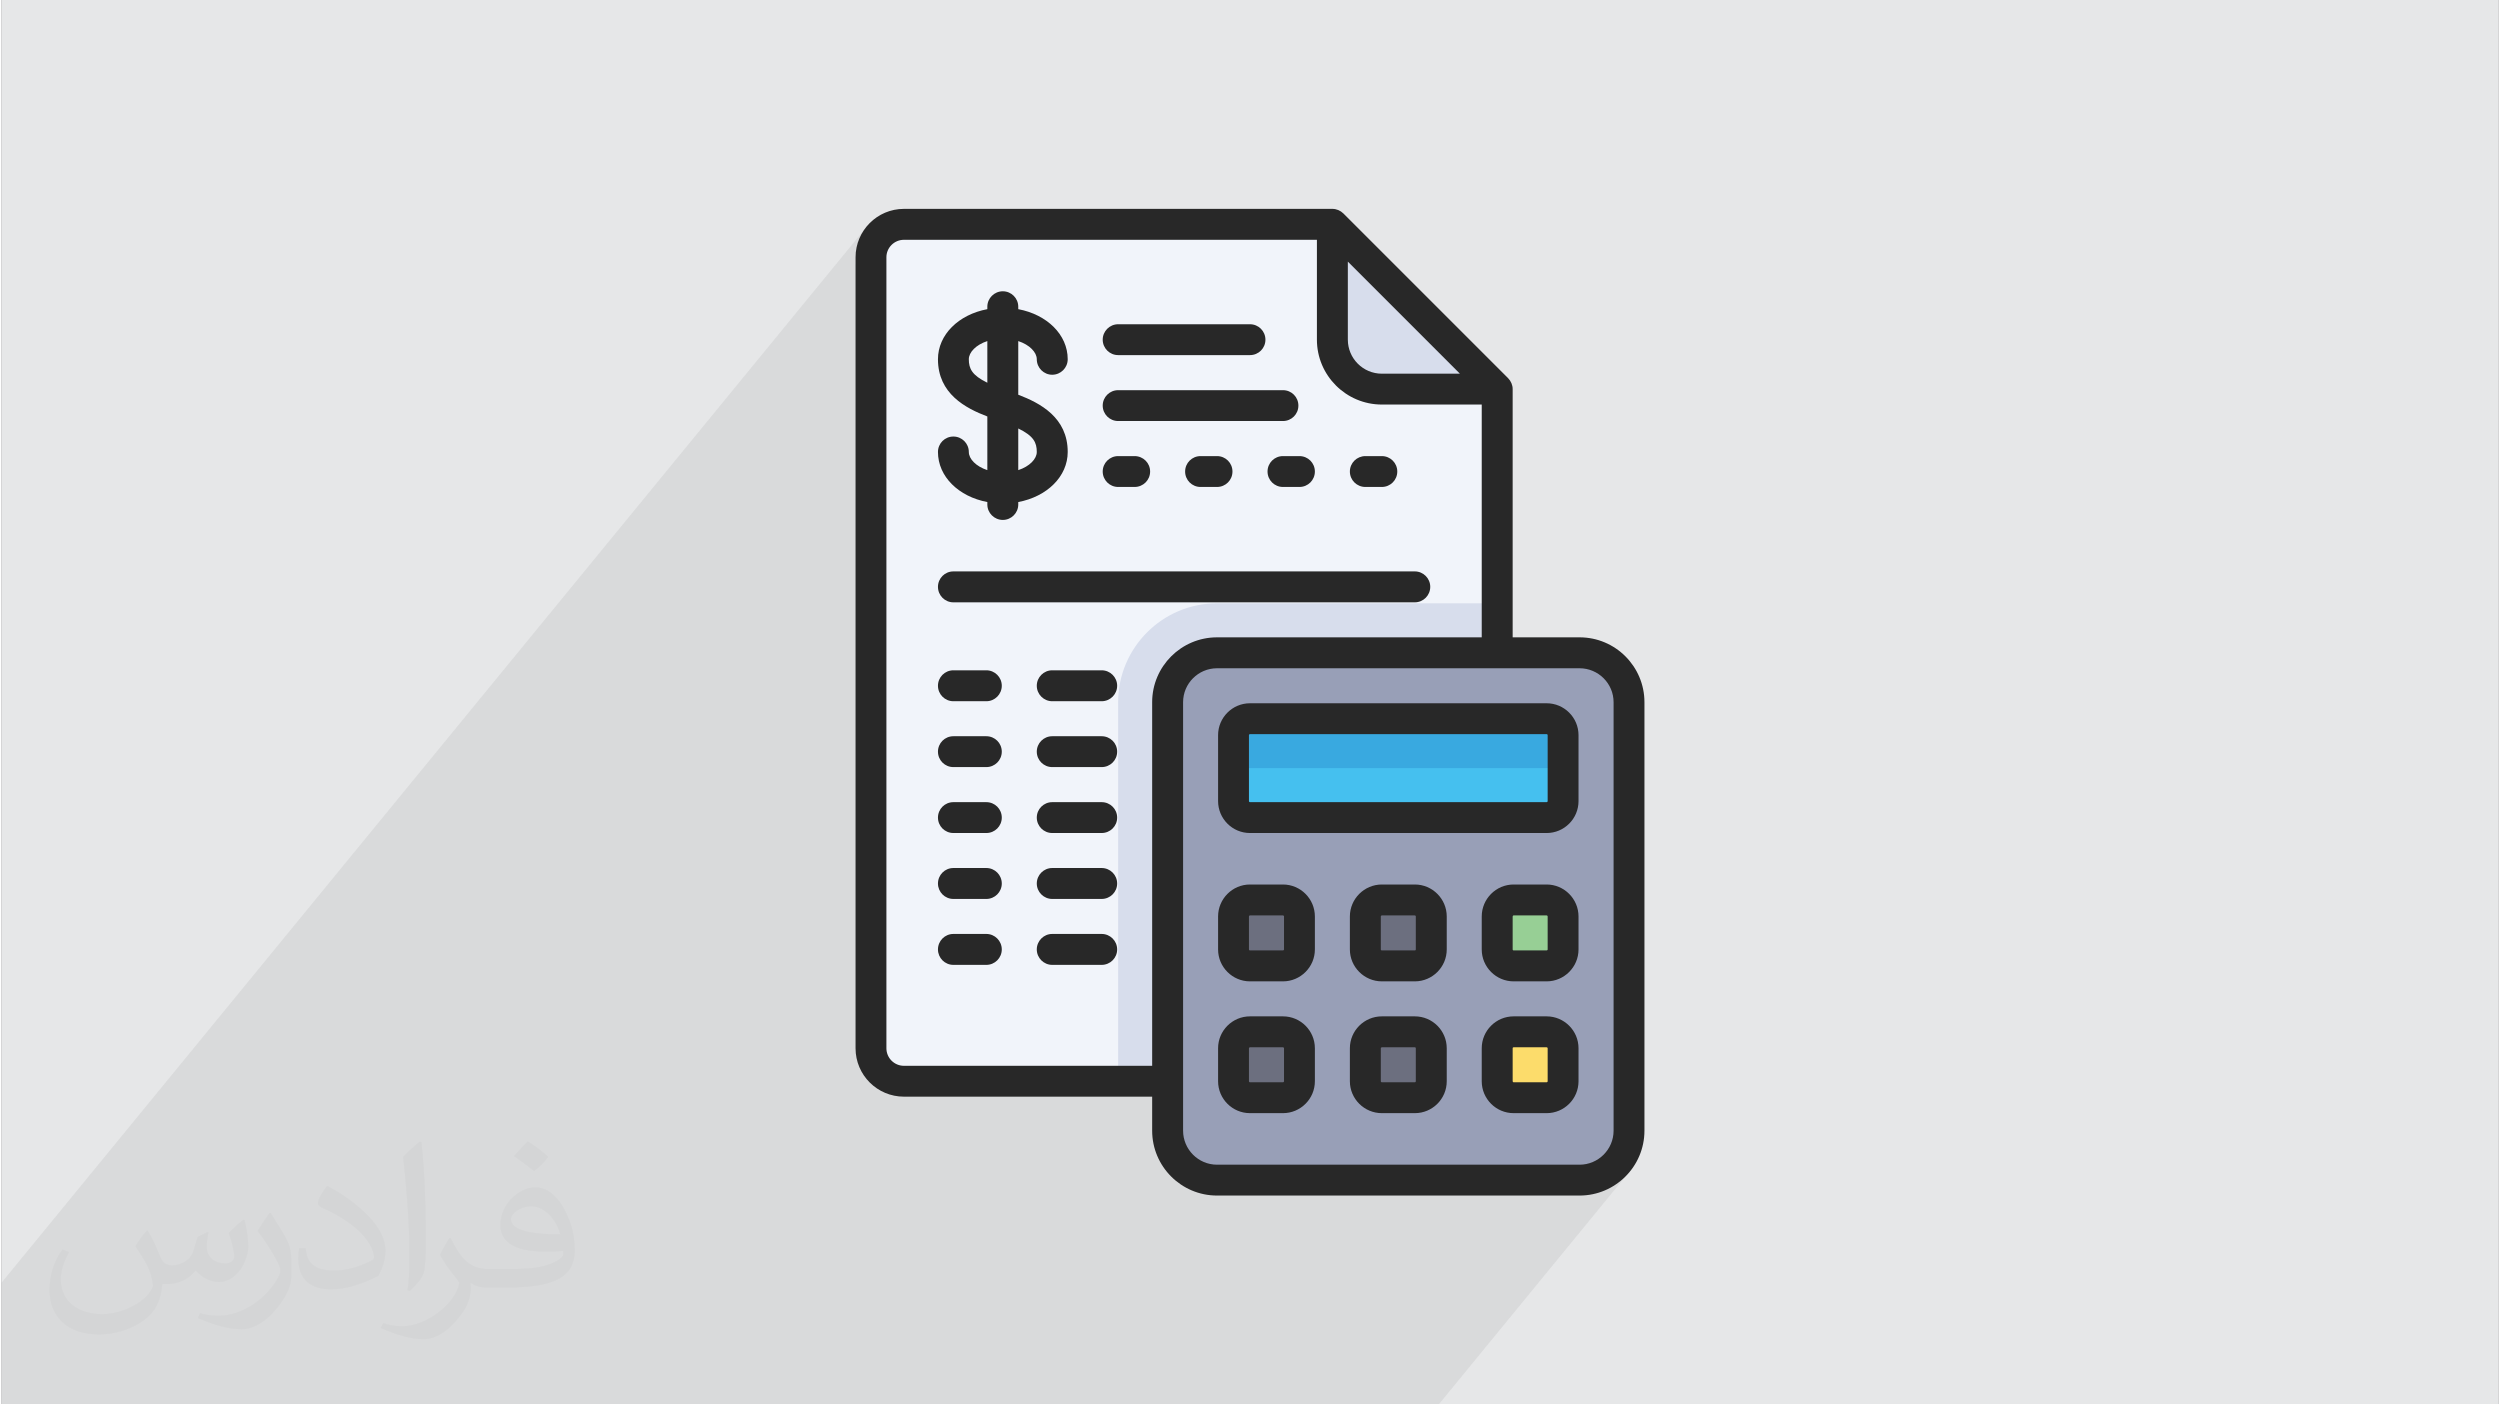 <?xml version="1.0" encoding="UTF-8"?>
<!DOCTYPE svg PUBLIC "-//W3C//DTD SVG 1.0//EN" "http://www.w3.org/TR/2001/REC-SVG-20010904/DTD/svg10.dtd">
<!-- Creator: CorelDRAW 2017 -->
<svg xmlns="http://www.w3.org/2000/svg" xml:space="preserve" width="356px" height="200px" version="1.0" shape-rendering="geometricPrecision" text-rendering="geometricPrecision" image-rendering="optimizeQuality" fill-rule="evenodd" clip-rule="evenodd"
viewBox="0 0 35600 20025"
 xmlns:xlink="http://www.w3.org/1999/xlink">
 <rect x="0" y="0" width="35600" height="20025" fill="#808080" stroke="none"/>
 <g id="Layer_x0020_1">
  <g id="_2006946647808">
   <path fill="#E6E7E8" d="M0 0l35600 0 0 20025 -35600 0 0 -20025z"/>
   <path fill="#373435" fill-opacity="0.031" d="M2082 17547c68,104 111,203 155,312 32,64 49,183 199,183 44,0 107,-14 163,-45 63,-33 111,-83 136,-159l60 -202 146 -72 9 10c-19,77 -24,149 -24,206 0,170 146,234 262,234 68,0 129,-34 129,-95 0,-81 -34,-217 -78,-339 68,-68 136,-136 214,-191l12 6c34,144 53,287 53,381 0,93 -41,196 -75,264 -70,132 -194,238 -344,238 -114,0 -241,-58 -328,-163l-5 0c-82,101 -209,193 -412,193l-63 0c-10,135 -39,229 -83,314 -121,237 -480,404 -818,404 -470,0 -706,-272 -706,-633 0,-223 73,-431 185,-578l92 38c-71,134 -117,262 -117,385 0,338 275,499 592,499 294,0 658,-187 724,-404 -25,-237 -115,-348 -250,-565 41,-72 94,-144 160,-221l12 0 0 0zm5421 -1274c99,62 196,136 291,221 -53,74 -119,142 -202,202 -94,-77 -189,-143 -286,-213 66,-74 131,-146 197,-210zm51 926c-160,0 -291,105 -291,183 0,168 320,219 703,217 -48,-196 -216,-400 -412,-400zm-359 895c208,0 390,-6 528,-41 156,-39 287,-118 287,-171 0,-15 0,-31 -5,-46 -87,8 -187,8 -274,8 -282,0 -498,-64 -583,-222 -21,-44 -36,-93 -36,-149 0,-152 66,-303 182,-406 97,-85 204,-138 313,-138 197,0 354,158 463,408 61,136 102,293 102,491 0,132 -36,243 -119,326 -152,148 -434,204 -866,204l-196 0 0 0 -51 0c-107,0 -185,-19 -245,-66l-10 0c2,25 5,50 5,72 0,97 -32,221 -97,320 -192,287 -400,410 -580,410 -182,0 -405,-70 -607,-161l37 -70c65,27 155,46 279,46 325,0 752,-314 805,-619 -12,-25 -34,-58 -65,-93 -95,-113 -155,-208 -211,-307 48,-95 92,-171 133,-239l17 -2c138,282 265,445 546,445l44 0 0 0 204 0zm-1408 299c24,-130 26,-276 26,-413l0 -202c0,-377 -48,-926 -87,-1282 68,-75 163,-161 238,-219l22 6c51,450 63,972 63,1452 0,126 -5,250 -17,340 -7,114 -73,201 -214,332l-31 -14 0 0zm-1449 -596c7,177 94,318 398,318 189,0 349,-50 526,-135 32,-14 49,-33 49,-49 0,-111 -85,-258 -228,-392 -139,-126 -323,-237 -495,-311 -59,-25 -78,-52 -78,-77 0,-51 68,-158 124,-235l19 -2c197,103 417,256 580,427 148,157 240,316 240,489 0,128 -39,250 -102,361 -216,109 -446,192 -674,192 -277,0 -466,-130 -466,-436 0,-33 0,-84 12,-150l95 0 0 0zm-501 -503l172 278c63,103 122,215 122,392l0 227c0,183 -117,379 -306,573 -148,132 -279,188 -400,188 -180,0 -386,-56 -624,-159l27 -70c75,21 162,37 269,37 342,-2 692,-252 852,-557 19,-35 26,-68 26,-90 0,-36 -19,-75 -34,-110 -87,-165 -184,-315 -291,-453 56,-89 112,-174 172,-258l15 2 0 0z"/>
   <path fill="#373435" fill-opacity="0.078" d="M22351 11744l-711 867 389 0 92 10 85 26 78 42 67 56 56 67 42 78 26 85 9 92 0 470 -9 91 -26 86 -42 77 -56 67 -519 633 197 0 92 9 85 27 78 42 67 56 56 67 42 77 26 86 9 91 0 470 -9 92 -26 85 -42 78 -56 67 -711 868 859 0 98 -10 91 -28 82 -45 72 -59 -293 357 92 -9 132 -41 120 -65 105 -87 -337 411 24 -3 174 -54 157 -85 137 -113 -2663 3250 -283 0 -148 0 -135 0 -46 0 -180 0 -859 0 -131 0 -153 0 -67 0 -165 0 -51 0 -4 0 -165 0 -220 0 -27 0 -180 0 -181 0 -109 0 -7 0 -81 0 0 0 -10 0 -82 0 -38 0 -18 0 -54 0 -18 0 -53 0 -10 0 -56 0 -11 0 -119 0 -16 0 -30 0 -51 0 -4 0 -52 0 -68 0 -45 0 -119 0 -52 0 -4 0 -45 0 -27 0 -93 0 -87 0 -133 0 -27 0 -21 0 -109 0 -7 0 -43 0 -130 0 -50 0 -50 0 -10 0 -50 0 -6 0 -15 0 -49 0 -17 0 -93 0 -37 0 -6 0 -10 0 -57 0 0 0 -70 0 -10 0 -57 0 -11 0 -68 0 -5 0 -46 0 -16 0 -29 0 -14 0 -38 0 -4 0 -17 0 -35 0 -67 0 -20 0 -26 0 -17 0 -102 0 -35 0 -16 0 -4 0 -46 0 -18 0 -9 0 -92 0 -88 0 -31 0 -27 0 -75 0 -26 0 -21 0 -58 0 -51 0 -7 0 -44 0 -78 0 -52 0 -50 0 -60 0 -29 0 -20 0 -7 0 -14 0 -67 0 -93 0 -19 0 -18 0 -16 0 -56 0 -71 0 -10 0 -50 0 -17 0 -135 0 -30 0 -51 0 -4 0 -160 0 -5 0 -220 0 -27 0 -109 0 -72 0 -180 0 -54 0 -55 0 -7 0 -114 0 -60 0 -109 0 -71 0 -213 0 -631 0 -63 0 -166 0 -63 0 -172 0 -229 0 -220 0 -7 0 -79 0 -63 0 -31 0 -110 0 -71 0 -124 0 -21 0 -44 0 -23 0 -15 0 -111 0 -157 0 -23 0 -25 0 -16 0 -41 0 -7 0 -56 0 -36 0 -158 0 -37 0 -65 0 -7 0 -31 0 -10 0 -57 0 -41 0 -48 0 -33 0 -54 0 -2 0 -23 0 -64 0 -17 0 -24 0 -3 0 -16 0 -44 0 -101 0 -59 0 -44 0 0 0 -27 0 -8 0 -46 0 -11 0 -38 0 -15 0 -8 0 -44 0 -201 0 -63 0 -42 0 -42 0 -21 0 -101 0 0 0 -103 0 -10 0 -17 0 -65 0 -21 0 -17 0 -67 0 -119 0 -64 0 -106 0 -17 0 -46 0 -17 0 -99 0 -2 0 -103 0 -10 0 -17 0 -103 0 -50 0 -17 0 -218 0 -88 0 -15 0 -48 0 -20 0 -81 0 -103 0 -16 0 -63 0 -42 0 -63 0 -13 0 -275 0 -8 0 -105 0 -82 0 -103 0 -50 0 -103 0 -485 0 -179 0 -3 0 -25 0 -64 0 -14 0 -14 0 -115 0 -103 0 -52 0 -103 0 -280 0 -103 0 -57 0 -47 0 -40 0 -63 0 -291 0 -36 0 -401 0 -103 0 -40 0 -47 0 -372 0 -29 0 -91 0 -51 0 -258 0 -12 0 -92 0 -207 0 -961 0 0 -958 0 -87 0 -182 0 -165 0 -104 0 -241 12294 -15005 -64 117 -40 130 -14 138 0 105 300 -367 -43 80 -27 88 -10 94 0 182 263 -321 -23 42 -15 47 -5 50 0 2131 850 -1037 84 -100 103 -87 120 -72 135 -56 31 -9 154 -188 27 -32 32 -27 38 -21 41 -13 45 -4 44 4 41 13 38 21 32 27 27 32 21 38 12 41 5 44 0 35 148 39 135 56 120 72 103 87 84 100 62 111 39 121 14 128 -5 45 -12 41 -21 37 -410 501 96 58 889 -1084 27 -32 32 -27 38 -21 41 -13 44 -4 1880 0 7 1 1168 -1425 0 800 220 -269 1598 1598 -181 220 712 0 -2129 2599 955 0 44 5 41 13 38 20 32 27 27 32 21 38 12 41 5 44 -5 45 -12 41 -21 38 -91 111 1083 0 0 1425 705 0 92 9 85 27 78 42 67 55 56 68 42 77 26 85 9 92 0 940 -9 92 -26 85 -42 77 -56 68z"/>
   <g>
    <path fill="#F1F4FA" fill-rule="nonzero" d="M20854 15416l-7988 0c-260,0 -470,-210 -470,-470l0 -11278c0,-259 210,-469 470,-469l6109 0 2349 2349 0 9398c0,260 -210,470 -470,470z"/>
    <path fill="#D7DDEC" fill-rule="nonzero" d="M15920 10012l0 5404 4913 0c271,0 491,-218 491,-486l0 -6328 -3994 0c-778,0 -1410,632 -1410,1410z"/>
    <path fill="#D7DDEC" fill-rule="nonzero" d="M18975 3199l0 1644c0,389 315,705 705,705l1644 0 -2349 -2349z"/>
    <path fill="#989FB7" fill-rule="nonzero" d="M17330 16826l5169 0c389,0 705,-316 705,-705l0 -6109c0,-389 -316,-705 -705,-705l-5169 0c-389,0 -705,316 -705,705l0 6109c0,389 316,705 705,705z"/>
    <path fill="#45C0EF" fill-rule="nonzero" d="M22029 11657l-4229 0c-130,0 -235,-105 -235,-235l0 -940c0,-130 105,-235 235,-235l4229 0c130,0 235,105 235,235l0 940c0,130 -105,235 -235,235z"/>
    <path fill="#6C6F7F" fill-rule="nonzero" d="M18270 13772l-470 0c-130,0 -235,-106 -235,-235l0 -470c0,-130 105,-235 235,-235l470 0c130,0 235,105 235,235l0 470c0,129 -105,235 -235,235z"/>
    <path fill="#97CF95" fill-rule="nonzero" d="M22029 13772l-470 0c-129,0 -235,-106 -235,-235l0 -470c0,-130 106,-235 235,-235l470 0c130,0 235,105 235,235l0 470c0,129 -105,235 -235,235z"/>
    <path fill="#6C6F7F" fill-rule="nonzero" d="M20150 13772l-470 0c-130,0 -235,-106 -235,-235l0 -470c0,-130 105,-235 235,-235l470 0c129,0 235,105 235,235l0 470c0,129 -106,235 -235,235z"/>
    <path fill="#6C6F7F" fill-rule="nonzero" d="M18270 15651l-470 0c-130,0 -235,-105 -235,-235l0 -470c0,-130 105,-235 235,-235l470 0c130,0 235,105 235,235l0 470c0,130 -105,235 -235,235z"/>
    <path fill="#FCDC6B" fill-rule="nonzero" d="M22029 15651l-470 0c-129,0 -235,-105 -235,-235l0 -470c0,-130 106,-235 235,-235l470 0c130,0 235,105 235,235l0 470c0,130 -105,235 -235,235z"/>
    <path fill="#6C6F7F" fill-rule="nonzero" d="M20150 15651l-470 0c-130,0 -235,-105 -235,-235l0 -470c0,-130 105,-235 235,-235l470 0c129,0 235,105 235,235l0 470c0,130 -106,235 -235,235z"/>
    <path fill="#39A9E0" fill-rule="nonzero" d="M22029 10247l-4229 0c-130,0 -235,105 -235,235l0 470 4699 0 0 -470c0,-130 -105,-235 -235,-235z"/>
    <path fill="#282828" fill-rule="nonzero" d="M13791 5122c0,-99 102,-206 264,-259l0 594c-219,-107 -264,-201 -264,-335zm969 1322c0,99 -102,206 -264,259l0 -594c220,107 264,201 264,335zm-969 0c0,-122 -99,-220 -220,-220 -122,0 -220,98 -220,220 0,351 295,637 704,714l0 35c0,121 99,220 221,220 121,0 220,-99 220,-220l0 -35c409,-77 705,-363 705,-714 0,-491 -392,-697 -705,-816l0 -765c162,53 264,160 264,259 0,122 99,221 220,221 122,0 221,-99 221,-221 0,-351 -296,-637 -705,-714l0 -35c0,-121 -99,-220 -220,-220 -122,0 -221,99 -221,220l0 35c-409,77 -704,363 -704,714 0,491 392,697 704,816l0 765c-162,-53 -264,-160 -264,-259z"/>
    <path fill="#282828" fill-rule="nonzero" d="M15920 5063l1880 0c122,0 220,-98 220,-220 0,-121 -98,-220 -220,-220l-1880 0c-121,0 -220,99 -220,220 0,122 99,220 220,220z"/>
    <path fill="#282828" fill-rule="nonzero" d="M15920 6943l235 0c122,0 221,-98 221,-220 0,-122 -99,-220 -221,-220l-235 0c-121,0 -220,98 -220,220 0,122 99,220 220,220z"/>
    <path fill="#282828" fill-rule="nonzero" d="M13571 8588l6579 0c121,0 220,-99 220,-221 0,-121 -99,-220 -220,-220l-6579 0c-122,0 -220,99 -220,220 0,122 98,221 220,221z"/>
    <path fill="#282828" fill-rule="nonzero" d="M15685 9557l-705 0c-121,0 -220,99 -220,220 0,122 99,221 220,221l705 0c122,0 221,-99 221,-221 0,-121 -99,-220 -221,-220z"/>
    <path fill="#282828" fill-rule="nonzero" d="M14041 9557l-470 0c-122,0 -220,99 -220,220 0,122 98,221 220,221l470 0c121,0 220,-99 220,-221 0,-121 -99,-220 -220,-220z"/>
    <path fill="#282828" fill-rule="nonzero" d="M15685 10497l-705 0c-121,0 -220,98 -220,220 0,122 99,220 220,220l705 0c122,0 221,-98 221,-220 0,-122 -99,-220 -221,-220z"/>
    <path fill="#282828" fill-rule="nonzero" d="M14041 10497l-470 0c-122,0 -220,98 -220,220 0,122 98,220 220,220l470 0c121,0 220,-98 220,-220 0,-122 -99,-220 -220,-220z"/>
    <path fill="#282828" fill-rule="nonzero" d="M15685 11437l-705 0c-121,0 -220,98 -220,220 0,122 99,220 220,220l705 0c122,0 221,-98 221,-220 0,-122 -99,-220 -221,-220z"/>
    <path fill="#282828" fill-rule="nonzero" d="M14041 11437l-470 0c-122,0 -220,98 -220,220 0,122 98,220 220,220l470 0c121,0 220,-98 220,-220 0,-122 -99,-220 -220,-220z"/>
    <path fill="#282828" fill-rule="nonzero" d="M15685 12376l-705 0c-121,0 -220,99 -220,221 0,121 99,220 220,220l705 0c122,0 221,-99 221,-220 0,-122 -99,-221 -221,-221z"/>
    <path fill="#282828" fill-rule="nonzero" d="M14041 12376l-470 0c-122,0 -220,99 -220,221 0,121 98,220 220,220l470 0c121,0 220,-99 220,-220 0,-122 -99,-221 -220,-221z"/>
    <path fill="#282828" fill-rule="nonzero" d="M15685 13316l-705 0c-121,0 -220,99 -220,221 0,121 99,220 220,220l705 0c122,0 221,-99 221,-220 0,-122 -99,-221 -221,-221z"/>
    <path fill="#282828" fill-rule="nonzero" d="M14041 13316l-470 0c-122,0 -220,99 -220,221 0,121 98,220 220,220l470 0c121,0 220,-99 220,-220 0,-122 -99,-221 -220,-221z"/>
    <path fill="#282828" fill-rule="nonzero" d="M18050 6723c0,122 98,220 220,220l235 0c122,0 220,-98 220,-220 0,-122 -98,-220 -220,-220l-235 0c-122,0 -220,98 -220,220z"/>
    <path fill="#282828" fill-rule="nonzero" d="M19445 6943l235 0c121,0 220,-98 220,-220 0,-122 -99,-220 -220,-220l-235 0c-122,0 -221,98 -221,220 0,122 99,220 221,220z"/>
    <path fill="#282828" fill-rule="nonzero" d="M17095 6503c-122,0 -220,98 -220,220 0,122 98,220 220,220l235 0c122,0 220,-98 220,-220 0,-122 -98,-220 -220,-220l-235 0z"/>
    <path fill="#282828" fill-rule="nonzero" d="M15920 6003l2350 0c122,0 220,-98 220,-220 0,-122 -98,-220 -220,-220l-2350 0c-121,0 -220,98 -220,220 0,122 99,220 220,220z"/>
    <path fill="#282828" fill-rule="nonzero" d="M22984 16121c0,267 -218,485 -485,485l-5169 0c-267,0 -484,-218 -484,-485l0 -6109c0,-267 217,-484 484,-484l5169 0c267,0 485,217 485,484l0 6109zm-10118 -925c-138,0 -250,-112 -250,-250l0 -11278c0,-137 112,-249 250,-249l5888 0 0 1424c0,510 416,925 926,925l1424 0 0 3319 -3774 0c-510,0 -925,415 -925,925l0 5184 -3539 0zm6329 -11466l1598 1598 -1113 0c-268,0 -485,-218 -485,-485l0 -1113zm3304 5357l-954 0 0 -3539c0,-58 -24,-114 -65,-156l-2349 -2349c-42,-41 -98,-65 -156,-65l-6109 0c-381,0 -690,310 -690,690l0 11278c0,381 309,690 690,690l3539 0 0 485c0,510 415,925 925,925l5169 0c510,0 925,-415 925,-925l0 -6109c0,-510 -415,-925 -925,-925z"/>
    <path fill="#282828" fill-rule="nonzero" d="M22044 11422c0,8 -7,15 -15,15l-4229 0c-8,0 -15,-7 -15,-15l0 -940c0,-8 7,-15 15,-15l4229 0c8,0 15,7 15,15l0 940zm-15 -1395l-4229 0c-251,0 -455,204 -455,455l0 940c0,251 204,455 455,455l4229 0c251,0 455,-204 455,-455l0 -940c0,-251 -204,-455 -455,-455z"/>
    <path fill="#282828" fill-rule="nonzero" d="M18285 13537c0,8 -7,14 -15,14l-470 0c-8,0 -15,-6 -15,-14l0 -470c0,-8 7,-15 15,-15l470 0c8,0 15,7 15,15l0 470zm-15 -926l-470 0c-251,0 -455,205 -455,456l0 470c0,250 204,455 455,455l470 0c251,0 455,-205 455,-455l0 -470c0,-251 -204,-456 -455,-456z"/>
    <path fill="#282828" fill-rule="nonzero" d="M22044 13537c0,8 -7,14 -15,14l-470 0c-8,0 -14,-6 -14,-14l0 -470c0,-8 6,-15 14,-15l470 0c8,0 15,7 15,15l0 470zm-15 -926l-470 0c-251,0 -455,205 -455,456l0 470c0,250 204,455 455,455l470 0c251,0 455,-205 455,-455l0 -470c0,-251 -204,-456 -455,-456z"/>
    <path fill="#282828" fill-rule="nonzero" d="M20164 13537c0,8 -6,14 -14,14l-470 0c-8,0 -15,-6 -15,-14l0 -470c0,-8 7,-15 15,-15l470 0c8,0 14,7 14,15l0 470zm-14 -926l-470 0c-251,0 -456,205 -456,456l0 470c0,250 205,455 456,455l470 0c251,0 455,-205 455,-455l0 -470c0,-251 -204,-456 -455,-456z"/>
    <path fill="#282828" fill-rule="nonzero" d="M18285 15416c0,8 -7,15 -15,15l-470 0c-8,0 -15,-7 -15,-15l0 -470c0,-8 7,-14 15,-14l470 0c8,0 15,6 15,14l0 470zm-15 -925l-470 0c-251,0 -455,204 -455,455l0 470c0,251 204,455 455,455l470 0c251,0 455,-204 455,-455l0 -470c0,-251 -204,-455 -455,-455z"/>
    <path fill="#282828" fill-rule="nonzero" d="M22044 15416c0,8 -7,15 -15,15l-470 0c-8,0 -14,-7 -14,-15l0 -470c0,-8 6,-14 14,-14l470 0c8,0 15,6 15,14l0 470zm-15 -925l-470 0c-251,0 -455,204 -455,455l0 470c0,251 204,455 455,455l470 0c251,0 455,-204 455,-455l0 -470c0,-251 -204,-455 -455,-455z"/>
    <path fill="#282828" fill-rule="nonzero" d="M20164 15416c0,8 -6,15 -14,15l-470 0c-8,0 -15,-7 -15,-15l0 -470c0,-8 7,-14 15,-14l470 0c8,0 14,6 14,14l0 470zm-14 -925l-470 0c-251,0 -456,204 -456,455l0 470c0,251 205,455 456,455l470 0c251,0 455,-204 455,-455l0 -470c0,-251 -204,-455 -455,-455z"/>
   </g>
  </g>
 </g>
</svg>
